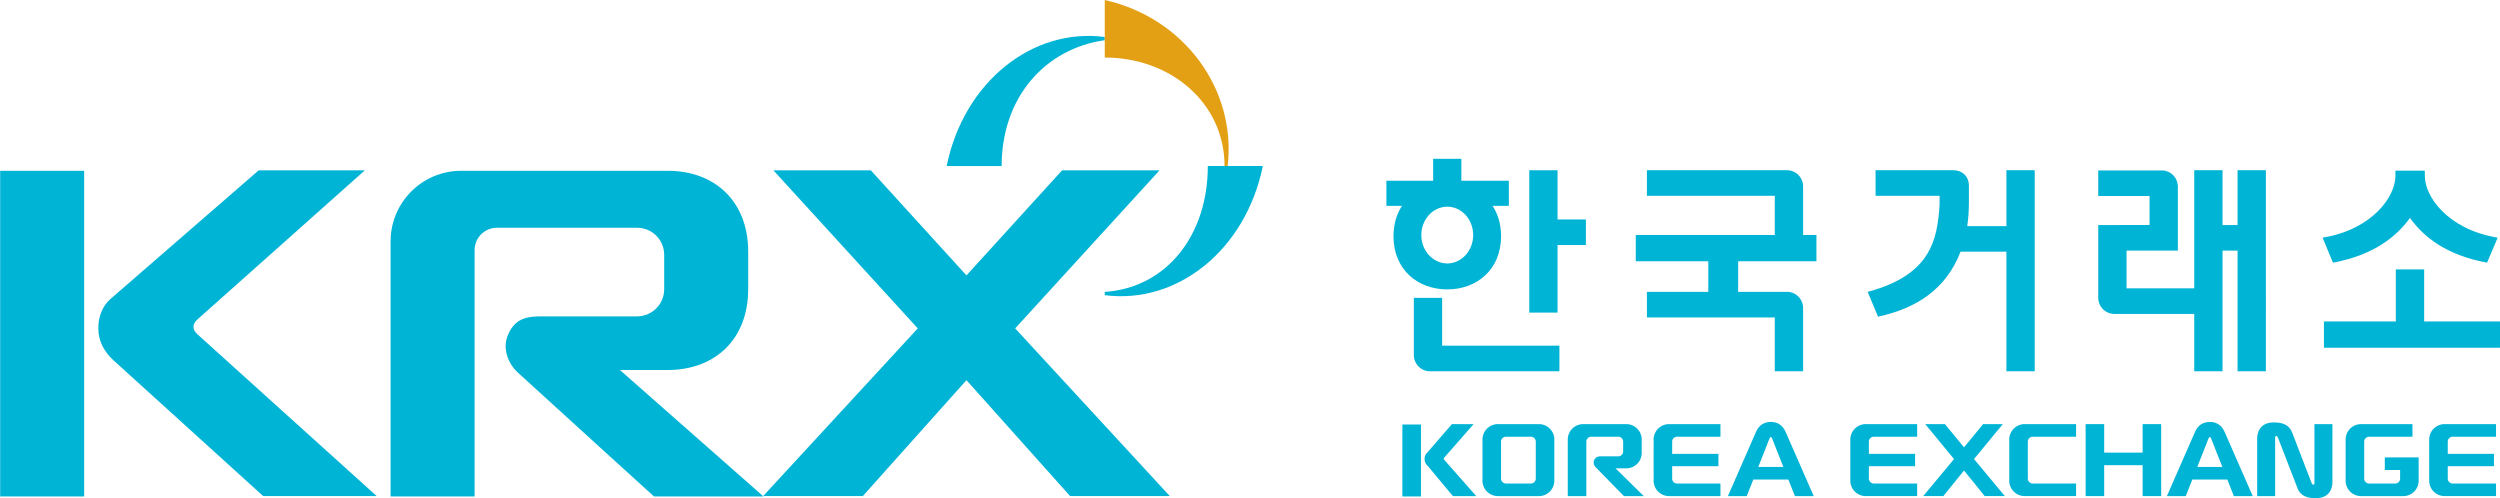 <svg xmlns="http://www.w3.org/2000/svg" xml:space="preserve" width="1003.525" height="200" viewBox="0 0 1003.525 200"><path d="M0 0v.242c-5.408.707-10.54-3.357-11.824-9.654h4.113C-7.711-4.213-4.401-.613 0 0" style="fill:#00b4d6;fill-opacity:1;fill-rule:nonzero;stroke:none" transform="matrix(5.367 0 0 -5.367 443.456 16.145)"/><path d="M0 0h.231c.67 5.68-3.197 11.07-9.191 12.42V8.117C-4.013 8.117 0 4.707 0 0" style="fill:#e4a015;fill-opacity:1;fill-rule:nonzero;stroke:none" transform="matrix(5.367 0 0 -5.367 491.548 66.663)"/><path d="M0 0v-.244c5.406-.703 10.538 3.357 11.824 9.658H7.709C7.709 4.215 4.605.307 0 0" style="fill:#00b4d6;fill-opacity:1;fill-rule:nonzero;stroke:none" transform="matrix(5.367 0 0 -5.367 443.456 117.172)"/><path d="M-190.61 440.777h25.296v98.075h-25.297z" style="fill:#00b4d6;fill-opacity:1;fill-rule:nonzero;stroke:none;stroke-width:4.026" transform="matrix(1.333 0 0 -1.333 254.147 786.842)"/><path d="m0 0 12.507 11.139H4.566l-11.071-9.61C-7.126.99-7.427.189-7.427-.674c0-.965.442-1.765 1.133-2.394L4.905-13.225h8.489L0-1.135C-.408-.777-.418-.373 0 0" style="fill:#00b4d6;fill-opacity:1;fill-rule:nonzero;stroke:none" transform="matrix(5.367 0 0 -5.367 79.323 128.158)"/><path d="M-3.97 478.854h14.308c14.524 0 24.306 9.436 24.306 24.335v11.328c0 14.894-9.782 24.334-24.306 24.334h-62.11c-11.751 0-21.268-9.52-21.268-21.267v-76.808h25.3v74.191c0 3.72 3.012 6.731 6.732 6.731H1.147c4.537 0 8.205-3.61 8.205-8.188V503.19c0-4.453-3.615-8.184-8.205-8.184H-28.11c-4.384 0-7.806-.983-9.714-5.906-1.586-4.026.402-8.482 2.862-10.788 1.824-1.715 41.242-37.535 41.242-37.535h32.905v.057z" style="fill:#00b4d6;fill-opacity:1;fill-rule:nonzero;stroke:none;stroke-width:4.026" transform="matrix(1.333 0 0 -1.333 254.147 786.842)"/><path d="m0 0 10.797 11.82H3.508l-7.151-7.857-7.152 7.857h-7.287L-7.285 0l-11.552-12.529v-.014h7.441l7.753 8.67 7.752-8.67h7.457z" style="fill:#00b4d6;fill-opacity:1;fill-rule:nonzero;stroke:none" transform="matrix(5.367 0 0 -5.367 407.499 131.817)"/><path d="M0 0h-2.117v-4.285c0-.664.543-1.205 1.209-1.207h9.679v1.914H0Zm8.633 5.865v3.68H6.516V-1.102h2.117v5.053h2.119v1.914Zm-10.19-1.168c0 1.178.875 2.119 1.941 2.123 1.063-.004 1.938-.945 1.938-2.123 0-1.177-.875-2.121-1.938-2.125-1.066.004-1.941.948-1.941 2.125m5.965-.092c0 .897-.234 1.663-.635 2.276H4.99v1.881H1.437V10.4h-2.11V8.762h-3.496V6.881h1.165c-.4-.613-.635-1.379-.635-2.276.005-2.5 1.813-3.97 4.024-3.974 2.209.004 4.019 1.474 4.023 3.974" style="fill:#00b4d6;fill-opacity:1;fill-rule:nonzero;stroke:none" transform="matrix(5.367 0 0 -5.367 578.89 119.562)"/><path d="M0 0v3.635a1.21 1.21 0 0 1-1.21 1.209l-10.472.002V2.932h9.564V0h-10.398v-1.965h5.426v-2.287h-4.592V-6.17h9.564v-4.023H0v4.728c0 .668-.54 1.213-1.21 1.213h-3.647v2.287H.997V0Z" style="fill:#00b4d6;fill-opacity:1;fill-rule:nonzero;stroke:none" transform="matrix(5.367 0 0 -5.367 723.784 94.329)"/><path d="M0 0v-4.1h-1.125V0h-2.116v-8.834h-5.061v2.822h3.836v4.885h-.008A1.203 1.203 0 0 1-5.678-.016h-4.742V-1.93h3.837v-2.168L-10.42-4.1v-5.439a1.21 1.21 0 0 1 1.208-1.209h5.971v-4.287h2.116v9.023H0v-9.025h2.118V0Z" style="fill:#00b4d6;fill-opacity:1;fill-rule:nonzero;stroke:none" transform="matrix(5.367 0 0 -5.367 898.183 68.33)"/><path d="M0 0v-4.18h-2.928c.08.549.123 1.135.123 1.764v1.238C-2.807-.316-3.449 0-3.957 0h-5.828v-1.912h4.788v-.674c-.173-2.58-.622-5.209-5.284-6.484l-.095-.026.774-1.859.088.021c2.763.62 4.989 2 6.085 4.842H0v-8.945h2.118V0Z" style="fill:#00b4d6;fill-opacity:1;fill-rule:nonzero;stroke:none" transform="matrix(5.367 0 0 -5.367 805.39 68.33)"/><path d="M0 0v3.895h-2.119V0h-5.377v-1.963H5.672V0Zm-6.737 4.414c2.938.557 4.649 1.91 5.678 3.328C-.038 6.314 1.66 4.973 4.623 4.414l.084-.014.79 1.868-.11.019C1.748 6.92.045 9.355.051 10.883l-.002.299v.097H-2.15v-.396c.004-1.528-1.7-3.963-5.336-4.596l-.111-.019.775-1.868Z" style="fill:#00b4d6;fill-opacity:1;fill-rule:nonzero;stroke:none" transform="matrix(5.367 0 0 -5.367 973.08 129.039)"/><path d="M231.644 440.777h5.591v21.67h-5.591z" style="fill:#00b4d6;fill-opacity:1;fill-rule:nonzero;stroke:none;stroke-width:4.026" transform="matrix(1.333 0 0 -1.333 254.147 786.842)"/><path d="m0 0 2.157 2.461H.535L-1.305.338a.636.636 0 0 1-.204-.486.71.71 0 0 1 .251-.53L.609-2.922h1.745L0-.25c-.09.078-.092.168 0 .25" style="fill:#00b4d6;fill-opacity:1;fill-rule:nonzero;stroke:none" transform="matrix(5.367 0 0 -5.367 579.938 183.458)"/><path d="M0 0c.637 0 1.154.516 1.154 1.152v1.002c0 .637-.517 1.153-1.154 1.153h-3.223a1.154 1.154 0 0 1-1.154-1.153v-4.23h1.389v4.092a.37.37 0 0 0 .369.349h2.015a.37.37 0 0 0 .37-.349v-.768a.373.373 0 0 0-.37-.352h-1.394a.466.466 0 0 1-.44-.466c0-.108.061-.252.141-.34l2.119-2.166h1.487L-.803 0Z" style="fill:#00b4d6;fill-opacity:1;fill-rule:nonzero;stroke:none" transform="matrix(5.367 0 0 -5.367 652.807 187.997)"/><path d="M0 0c.012.195.172.35.37.35h1.859a.37.37 0 0 0 .37-.35v-2.801a.37.37 0 0 0-.37-.349H.37a.37.37 0 0 0-.37.349zm-1.388.139v-3.078c0-.637.517-1.153 1.154-1.153v-.002h3.068v.002c.637 0 1.152.516 1.152 1.153V.139c0 .636-.515 1.152-1.152 1.152H-.234A1.153 1.153 0 0 1-1.388.139" style="fill:#00b4d6;fill-opacity:1;fill-rule:nonzero;stroke:none" transform="matrix(5.367 0 0 -5.367 602.53 177.178)"/><path d="M0 0h3.242v.941H-.604A1.153 1.153 0 0 1-1.757-.211v-1.072h-.001v-.92h.001v-1.086c0-.637.517-1.152 1.153-1.152v-.002h3.846v.943H0a.37.37 0 0 0-.369.35v.947h3.457v.92H-.369v.933A.37.37 0 0 0 0 0" style="fill:#00b4d6;fill-opacity:1;fill-rule:nonzero;stroke:none" transform="matrix(5.367 0 0 -5.367 673.207 175.301)"/><path d="m0 0 .849 2.148c.04.096.12.135.173.01L1.876 0Zm2.027 2.66-.003-.002c-.186.418-.543.709-1.088.709-.517 0-.875-.273-1.071-.668l-2.137-4.881h1.409l.49 1.241h2.621l.49-1.241h1.41z" style="fill:#00b4d6;fill-opacity:1;fill-rule:nonzero;stroke:none" transform="matrix(5.367 0 0 -5.367 705.79 187.43)"/><path d="M0 0h3.242v.941H-.604A1.152 1.152 0 0 1-1.756-.211v-3.078c0-.637.516-1.152 1.152-1.152h3.846v.941H0a.369.369 0 0 0-.368.35v.947h3.455v.92H-.368v.931A.37.37 0 0 0 0 0" style="fill:#00b4d6;fill-opacity:1;fill-rule:nonzero;stroke:none" transform="matrix(5.367 0 0 -5.367 752.167 175.301)"/><path d="M0 0h3.24v.941H-.605A1.152 1.152 0 0 1-1.758-.211v-3.078c0-.637.516-1.152 1.153-1.152H3.24v.941H0a.37.37 0 0 0-.37.35v.947h3.456v.92H-.37v.931A.37.37 0 0 0 0 0" style="fill:#00b4d6;fill-opacity:1;fill-rule:nonzero;stroke:none" transform="matrix(5.367 0 0 -5.367 984.54 175.301)"/><path d="M0 0h3.241v.941H-.604A1.153 1.153 0 0 1-1.758-.211v-3.078c0-.637.517-1.152 1.154-1.152h3.845v.941H0a.37.37 0 0 0-.369.35v2.798A.37.37 0 0 0 0 0" style="fill:#00b4d6;fill-opacity:1;fill-rule:nonzero;stroke:none" transform="matrix(5.367 0 0 -5.367 815.968 175.301)"/><path d="M0 0v-2.131h-2.875V0h-1.389v-5.383h1.389v2.311H0v-2.311h1.388V0Z" style="fill:#00b4d6;fill-opacity:1;fill-rule:nonzero;stroke:none" transform="matrix(5.367 0 0 -5.367 860.071 170.248)"/><path d="m0 0 2.152 2.611H.677L-.748.875l-1.426 1.736h-1.474L-1.496 0-3.8-2.77l.023-.001h1.483L-.748-.857.797-2.771h1.508z" style="fill:#00b4d6;fill-opacity:1;fill-rule:nonzero;stroke:none" transform="matrix(5.367 0 0 -5.367 792.391 184.265)"/><path d="m0 0 .848 2.15c.042.096.121.135.174.01L1.875 0Zm2.027 2.66h-.004c-.184.418-.543.709-1.087.709-.518 0-.876-.273-1.071-.668L-2.273-2.18h1.41l.49 1.239h2.621l.488-1.239h1.411z" style="fill:#00b4d6;fill-opacity:1;fill-rule:nonzero;stroke:none" transform="matrix(5.367 0 0 -5.367 882.013 187.441)"/><path d="M0 0c1.144 0 1.258.887 1.258 1.186v4.357H-.087V1.137c0-.133-.126-.194-.209-.002l-1.417 3.674c-.01.021-.017.045-.028.07l-.017.041c-.118.291-.361.754-1.354.754-1.144 0-1.257-.887-1.257-1.186V.16h1.343v4.377c0 .135.131.195.213-.008L-1.342.721C-1.217.43-.957 0 0 0" style="fill:#00b4d6;fill-opacity:1;fill-rule:nonzero;stroke:none" transform="matrix(5.367 0 0 -5.367 929.502 200)"/><path d="M0 0v-.941h1.145v-.661a.37.37 0 0 0-.37-.349h-1.947a.37.37 0 0 0-.369.349v2.799a.37.37 0 0 0 .369.352H2.07v.941h-3.845A1.154 1.154 0 0 1-2.93 1.338V-1.74c0-.637.518-1.153 1.155-1.153h3.156c.636 0 1.152.516 1.152 1.153V0Z" style="fill:#00b4d6;fill-opacity:1;fill-rule:nonzero;stroke:none" transform="matrix(5.367 0 0 -5.367 957.283 183.615)"/></svg>